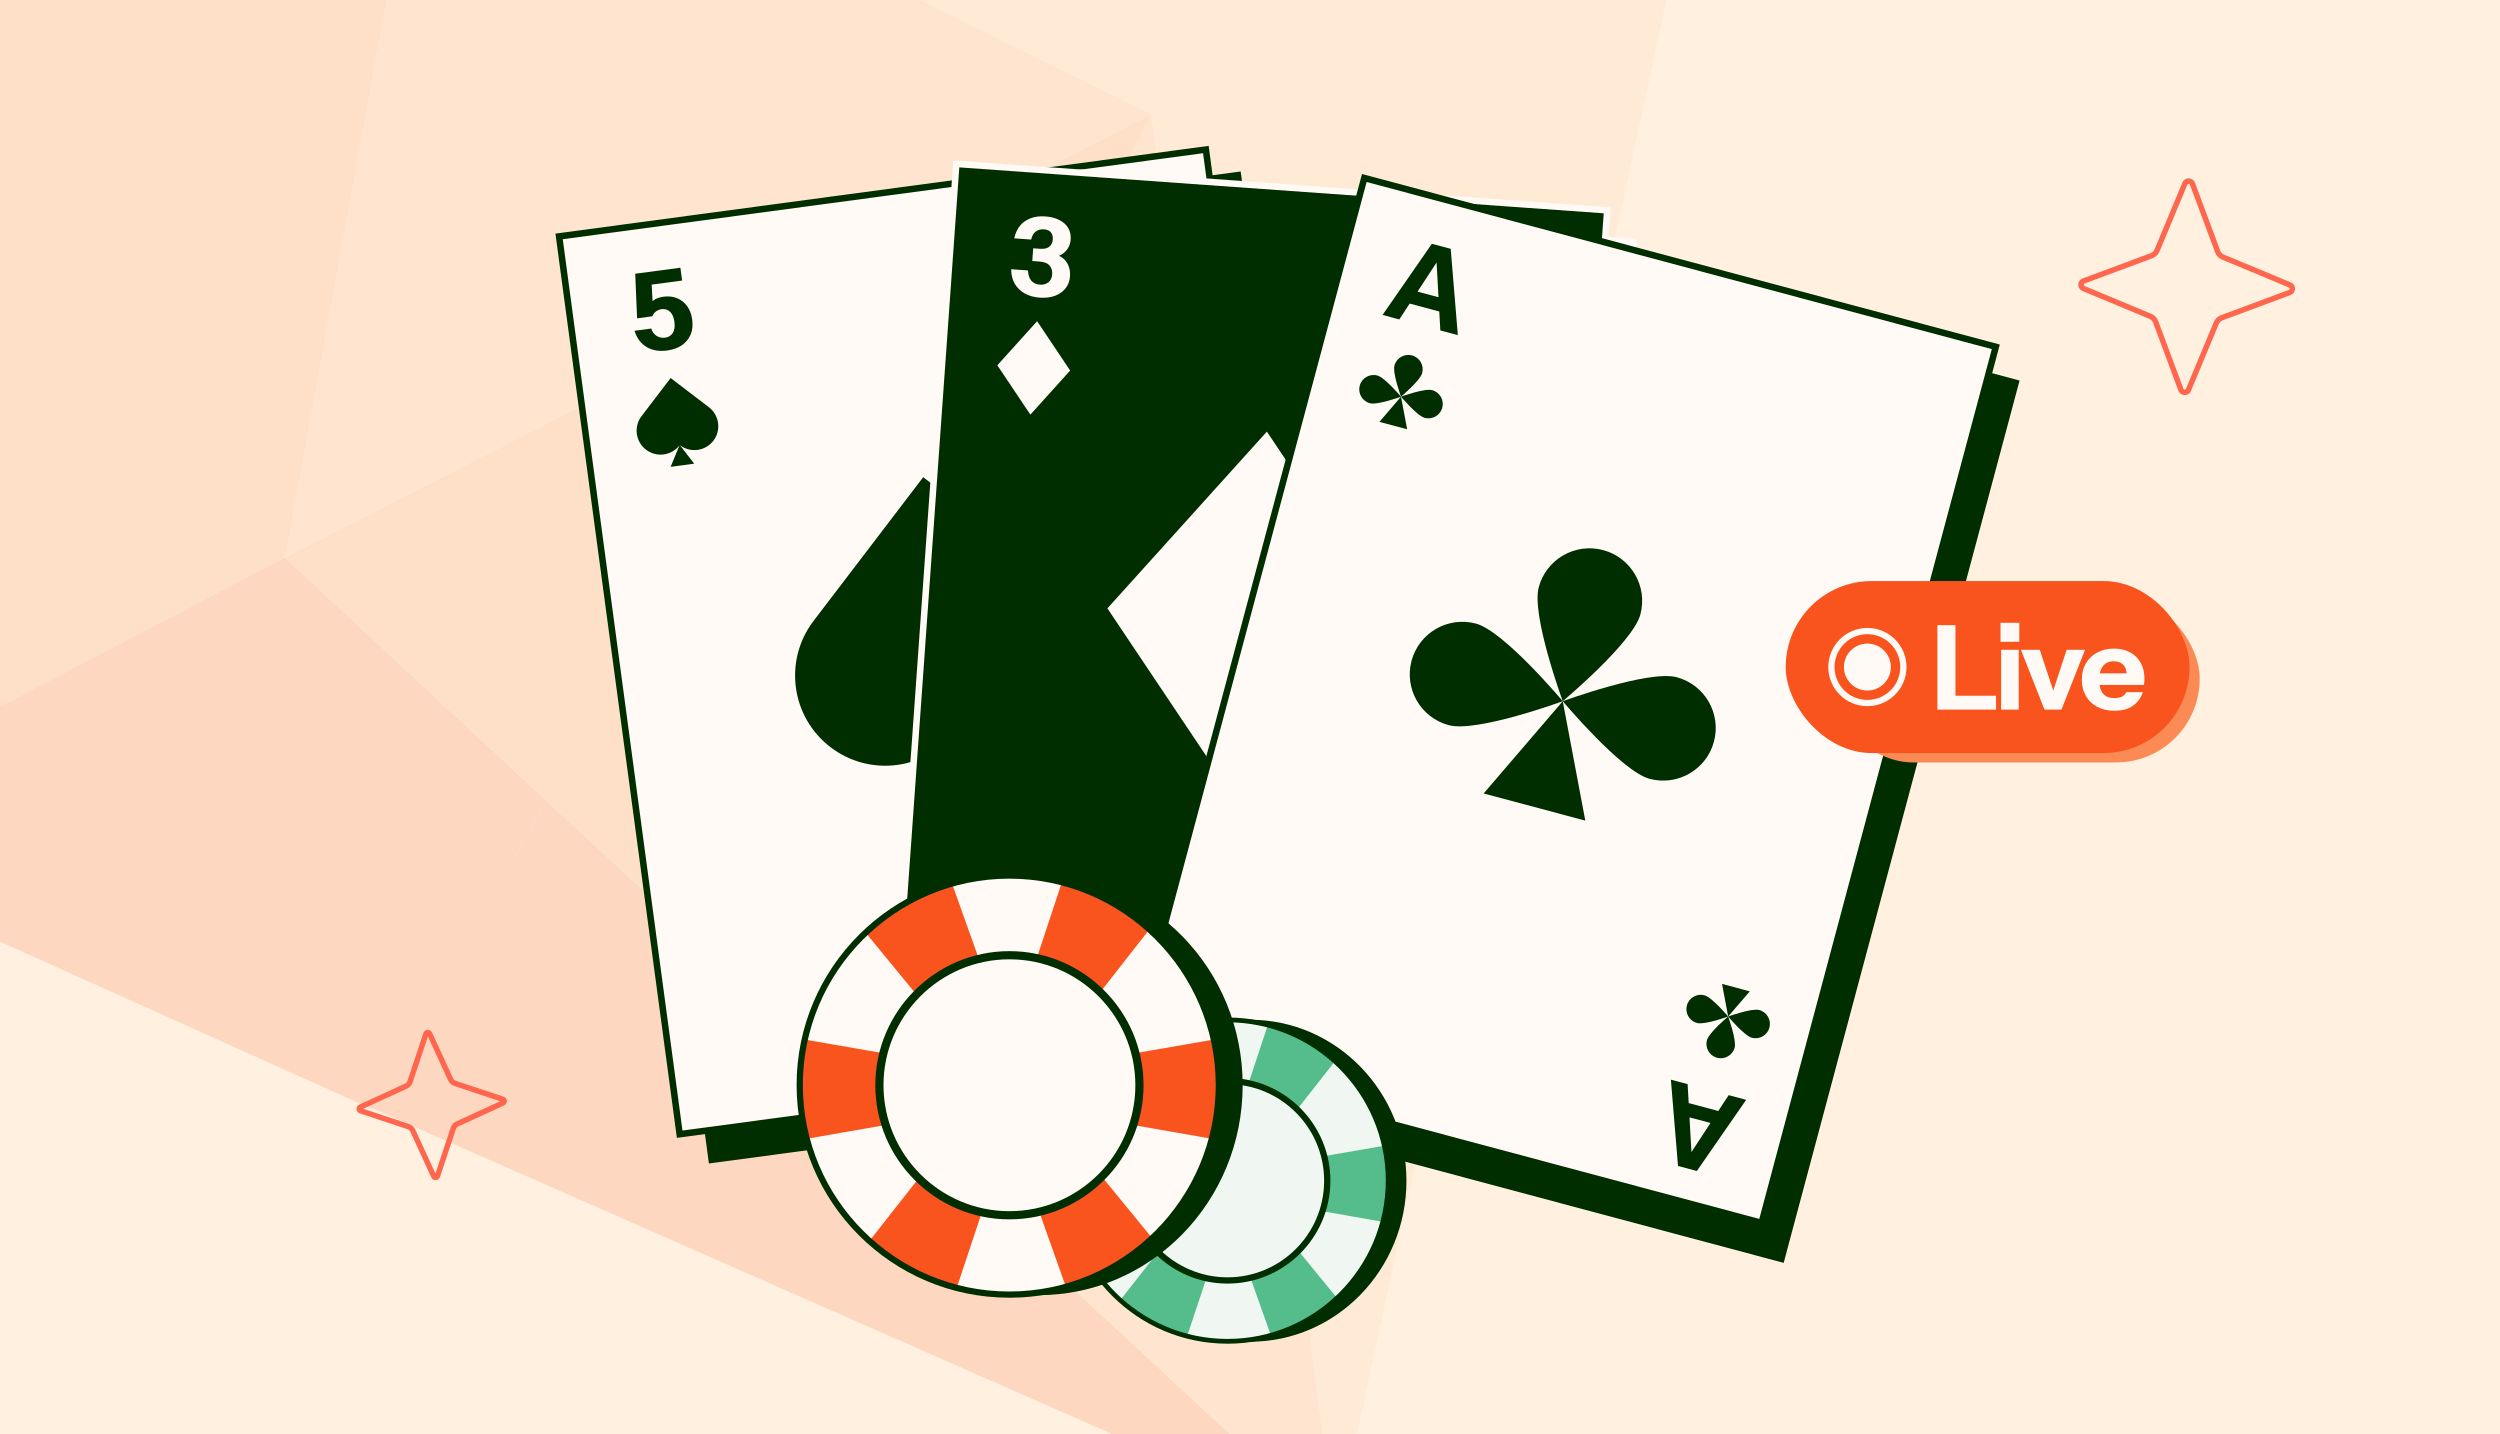 <svg width="441" height="253" viewBox="0 0 441 253" fill="none" xmlns="http://www.w3.org/2000/svg">
<rect x="0" y="0" width="441" height="253" fill="#333333" stroke="none"/>
<g clip-path="url(#clip0_11516_26079)">
<rect width="441" height="253" fill="#FFF0DF"/>
<g opacity="0.16">
<path d="M50.263 98.32L96.412 141.236L65.707 195.672L-42.718 146.887L50.263 98.32Z" fill="#F9541D"/>
<path d="M186.222 -98.919L147.196 -7.419L75.939 -42.615L186.222 -98.919Z" fill="#FB8A54"/>
<path d="M203.126 20.137L50.094 98.34L75.936 -42.614L203.126 20.137Z" fill="#FDAB76"/>
<path d="M235.755 270.392L65.681 195.502L96.409 141.236L235.755 270.392Z" fill="#F9541D"/>
<path d="M235.562 270.243L127.672 170.129L203.123 20.137L235.562 270.243Z" fill="#FDAB76"/>
<path d="M203.131 20.135L300.321 -29.51L235.593 270.411L203.131 20.135Z" fill="#FECEA4"/>
<path d="M203.129 20.136L127.7 170.298L50.269 98.317L203.129 20.136Z" fill="#FB8A54"/>
<path d="M300.491 -29.531L203.13 20.136L147.197 -7.418L186.075 -98.725L300.491 -29.531Z" fill="#FECEA4"/>
<path d="M-35.561 14.473L75.928 -42.609L50.266 98.318L-42.694 147.056L-35.561 14.473Z" fill="#FB8A54"/>
</g>
<g clip-path="url(#clip1_11516_26079)">
<path d="M218.856 30.249L103.627 45.724L125.05 205.237L240.279 189.762L218.856 30.249Z" fill="#002E00"/>
<path d="M119.894 200.074L98.624 41.701L212.713 26.379L233.983 184.752L119.894 200.074Z" fill="#FFFAF5" stroke="#002E00" stroke-width="1.15"/>
<path d="M114.036 61.2C115.044 61.809 116.26 62.019 117.684 61.828C118.697 61.693 119.557 61.389 120.264 60.915C120.97 60.429 121.487 59.805 121.816 59.043C122.145 58.281 122.242 57.4 122.108 56.4C121.981 55.451 121.686 54.655 121.221 54.012C120.756 53.369 120.165 52.9 119.447 52.604C118.728 52.309 117.927 52.22 117.042 52.338C116.298 52.438 115.701 52.661 115.251 53.008C115.204 53.044 115.158 53.082 115.112 53.12L114.957 50.208L120.323 49.491L120.019 47.221L112.054 48.286L112.382 56.153L115.075 55.793C115.233 55.407 115.455 55.116 115.742 54.921C116.027 54.713 116.343 54.586 116.69 54.539C117.292 54.459 117.796 54.613 118.201 55.003C118.604 55.38 118.859 55.973 118.967 56.781C119.08 57.627 118.979 58.287 118.664 58.76C118.36 59.218 117.906 59.488 117.304 59.569C116.778 59.639 116.287 59.535 115.832 59.256C115.375 58.965 115.056 58.531 114.875 57.955L111.931 58.348C112.326 59.64 113.028 60.591 114.036 61.2Z" fill="#002E00"/>
<path d="M213.097 168.243C213.909 167.39 215.028 166.868 216.451 166.678C217.465 166.543 218.374 166.61 219.181 166.881C219.989 167.165 220.652 167.631 221.17 168.28C221.687 168.928 222.013 169.753 222.147 170.753C222.274 171.702 222.197 172.548 221.918 173.291C221.639 174.033 221.191 174.641 220.576 175.115C219.96 175.589 219.21 175.885 218.325 176.004C217.581 176.103 216.947 176.044 216.422 175.827C216.366 175.805 216.312 175.781 216.258 175.756L216.874 178.606L222.239 177.889L222.543 180.159L214.578 181.224L212.827 173.547L215.52 173.187C215.773 173.518 216.064 173.741 216.393 173.853C216.723 173.979 217.061 174.018 217.407 173.972C218.01 173.892 218.455 173.61 218.743 173.128C219.033 172.658 219.124 172.019 219.016 171.211C218.903 170.365 218.632 169.755 218.203 169.381C217.789 169.019 217.281 168.878 216.678 168.959C216.152 169.029 215.706 169.258 215.34 169.647C214.976 170.048 214.782 170.55 214.759 171.154L211.815 171.548C211.857 170.197 212.284 169.096 213.097 168.243Z" fill="#002E00"/>
<path d="M119.941 78.535C121.79 79.945 124.433 79.589 125.843 77.74L125.844 77.739C127.255 75.89 126.898 73.246 125.049 71.835L118.299 66.682L113.166 73.41C111.75 75.265 112.107 77.915 113.962 79.33C115.805 80.737 118.435 80.394 119.855 78.568L118.299 82.353L122.455 81.794L119.941 78.535Z" fill="#002E00"/>
<path d="M169.035 128.82C175.998 134.13 185.952 132.787 191.265 125.825L191.267 125.819C196.581 118.855 195.239 108.898 188.275 103.584L162.851 84.177L143.519 109.517C138.186 116.502 139.528 126.485 146.515 131.812C153.457 137.112 163.362 135.818 168.712 128.942L162.851 143.199L178.504 141.093L169.035 128.82Z" fill="#002E00"/>
<path d="M214.158 150.091C215.572 148.245 218.215 147.895 220.062 149.308L220.063 149.309C221.91 150.722 222.261 153.367 220.848 155.214L215.689 161.959L208.968 156.817C207.115 155.399 206.762 152.748 208.18 150.896C209.589 149.054 212.217 148.694 214.067 150.082L211.571 146.839L215.728 146.286L214.158 150.091Z" fill="#002E00"/>
</g>
<g clip-path="url(#clip2_11516_26079)">
<path d="M288.746 42.133L172.777 33.869L161.338 194.407L277.307 202.671L288.746 42.133Z" fill="#FFFAF5"/>
<path d="M157.333 188.304L168.691 28.913L283.513 37.095L272.156 196.486L157.333 188.304Z" fill="#002E00" stroke="#FFFAF5" stroke-width="1.15"/>
<path d="M180.805 51.792C181.567 52.197 182.439 52.435 183.42 52.505C184.375 52.574 185.245 52.474 186.029 52.206C186.815 51.925 187.449 51.491 187.933 50.903C188.416 50.315 188.688 49.601 188.748 48.762C188.796 48.091 188.711 47.475 188.492 46.914C188.273 46.341 187.931 45.875 187.463 45.517C187.26 45.355 187.035 45.224 186.79 45.123C186.891 45.084 186.992 45.038 187.093 44.985C187.564 44.746 187.966 44.392 188.298 43.923C188.63 43.454 188.819 42.897 188.865 42.252C188.921 41.477 188.775 40.798 188.428 40.216C188.08 39.633 187.562 39.167 186.874 38.82C186.199 38.46 185.371 38.245 184.39 38.174C183.41 38.104 182.539 38.217 181.778 38.512C181.018 38.795 180.396 39.237 179.912 39.838C179.428 40.439 179.096 41.174 178.917 42.043L181.898 42.257C182.036 41.605 182.31 41.132 182.72 40.837C183.131 40.542 183.6 40.414 184.13 40.452C184.749 40.496 185.176 40.689 185.411 41.03C185.647 41.359 185.748 41.768 185.712 42.259C185.675 42.775 185.477 43.189 185.117 43.5C184.758 43.812 184.197 43.94 183.435 43.885L182.254 43.801L182.093 46.046L183.332 46.135C184.21 46.198 184.816 46.437 185.149 46.85C185.497 47.251 185.648 47.761 185.604 48.381C185.557 49.026 185.328 49.503 184.917 49.81C184.519 50.119 184.036 50.253 183.468 50.212C182.809 50.165 182.3 49.94 181.94 49.538C181.58 49.123 181.378 48.512 181.332 47.704L178.37 47.492C178.376 48.491 178.593 49.356 179.02 50.087C179.462 50.807 180.056 51.375 180.805 51.792Z" fill="#FFFAF5"/>
<path d="M256.034 175.564C256.846 175.272 257.743 175.161 258.723 175.231C259.679 175.3 260.525 175.523 261.264 175.9C262.001 176.291 262.567 176.811 262.961 177.462C263.356 178.113 263.523 178.858 263.462 179.697C263.414 180.368 263.242 180.966 262.944 181.489C262.646 182.026 262.241 182.438 261.727 182.725C261.502 182.856 261.261 182.954 261.004 183.019C261.098 183.072 261.192 183.132 261.284 183.199C261.717 183.503 262.064 183.91 262.325 184.422C262.587 184.934 262.694 185.512 262.648 186.158C262.593 186.932 262.351 187.583 261.924 188.11C261.497 188.637 260.918 189.024 260.187 189.27C259.468 189.53 258.617 189.624 257.637 189.554C256.656 189.483 255.81 189.247 255.099 188.846C254.388 188.458 253.835 187.932 253.442 187.268C253.048 186.604 252.825 185.829 252.772 184.943L255.753 185.157C255.796 185.821 256 186.329 256.364 186.68C256.728 187.03 257.175 187.224 257.704 187.262C258.323 187.307 258.774 187.177 259.055 186.873C259.335 186.582 259.493 186.191 259.528 185.7C259.566 185.184 259.428 184.746 259.117 184.386C258.805 184.027 258.269 183.82 257.507 183.765L256.326 183.68L256.488 181.434L257.727 181.523C258.604 181.586 259.238 181.437 259.627 181.076C260.028 180.728 260.251 180.245 260.296 179.625C260.342 178.98 260.184 178.476 259.82 178.112C259.47 177.75 259.011 177.548 258.443 177.508C257.785 177.46 257.249 177.61 256.835 177.956C256.42 178.316 256.132 178.892 255.971 179.685L253.009 179.472C253.158 178.484 253.496 177.658 254.024 176.996C254.563 176.347 255.233 175.869 256.034 175.564Z" fill="#FFFAF5"/>
<path d="M188.775 65.362L182.947 56.659L175.93 64.436L181.757 73.139L188.775 65.362Z" fill="#FFFAF5"/>
<path d="M265.868 163.274L260.041 154.571L253.024 162.348L258.851 171.051L265.868 163.274Z" fill="#FFFAF5"/>
<path d="M246.84 111.026L223.477 76.136L195.345 107.315L218.707 142.205L246.84 111.026Z" fill="#FFFAF5"/>
</g>
<g clip-path="url(#clip3_11516_26079)">
<path d="M356.252 67.127L243.745 37.047L202.133 192.691L314.64 222.77L356.252 67.127Z" fill="#002E00"/>
<path d="M199.348 185.934L240.664 31.401L352.06 61.183L310.745 215.717L199.348 185.934Z" fill="#FFFAF5" stroke="#002E00" stroke-width="1.15"/>
<path fill-rule="evenodd" clip-rule="evenodd" d="M252.583 43.002L243.882 55.555L246.835 56.346L248.667 53.55L253.889 54.949L254.073 58.286L257.161 59.113L255.903 43.891L252.583 43.002ZM253.412 46.308L250.05 51.44L253.75 52.431L253.412 46.308Z" fill="#002E00"/>
<path fill-rule="evenodd" clip-rule="evenodd" d="M296.001 205.676L294.743 190.454L297.696 191.245L297.884 194.583L303.106 195.982L304.934 193.185L308.022 194.012L299.321 206.565L296.001 205.676ZM298.372 203.227L298.026 197.102L301.727 198.093L298.372 203.227Z" fill="#002E00"/>
<path d="M247.136 69.974C247.136 69.974 250.513 67.149 250.875 65.798C251.236 64.446 250.432 63.059 249.081 62.697C247.728 62.336 246.34 63.139 245.979 64.489C245.618 65.841 247.136 69.974 247.136 69.974Z" fill="#002E00"/>
<path d="M247.136 69.975C247.136 69.975 244.308 66.598 242.957 66.237C241.604 65.876 240.216 66.678 239.855 68.029C239.494 69.381 240.297 70.768 241.649 71.13C243.001 71.491 247.136 69.975 247.136 69.975Z" fill="#002E00"/>
<path d="M251.316 73.712C249.964 73.351 247.137 69.974 247.137 69.974C247.137 69.974 251.271 68.458 252.624 68.82C253.977 69.181 254.779 70.569 254.418 71.92C254.057 73.271 252.669 74.073 251.316 73.712Z" fill="#002E00"/>
<path d="M243.327 74.418L247.136 69.975L248.222 75.725L243.327 74.418Z" fill="#002E00"/>
<path d="M304.845 179.314C304.845 179.314 306.358 183.449 305.995 184.8C305.632 186.151 304.242 186.951 302.891 186.588C301.539 186.225 300.738 184.835 301.101 183.485C301.464 182.134 304.845 179.314 304.845 179.314Z" fill="#002E00"/>
<path d="M304.846 179.313C304.846 179.313 300.709 180.823 299.357 180.461C298.005 180.097 297.205 178.708 297.567 177.358C297.93 176.007 299.32 175.207 300.671 175.569C302.023 175.933 304.846 179.313 304.846 179.313Z" fill="#002E00"/>
<path d="M310.334 178.167C308.983 177.804 304.846 179.314 304.846 179.314C304.846 179.314 307.669 182.694 309.021 183.058C310.373 183.421 311.762 182.621 312.125 181.269C312.487 179.919 311.686 178.53 310.334 178.167Z" fill="#002E00"/>
<path d="M303.768 173.561L304.846 179.314L308.662 174.876L303.768 173.561Z" fill="#002E00"/>
<path d="M275.669 123.69C275.669 123.69 288.04 113.342 289.363 108.394C290.686 103.443 287.743 98.36 282.792 97.036C277.837 95.713 272.753 98.653 271.43 103.6C270.107 108.552 275.669 123.69 275.669 123.69Z" fill="#002E00"/>
<path d="M275.668 123.694C275.668 123.694 265.31 111.326 260.36 110.002C255.405 108.679 250.32 111.619 248.997 116.566C247.674 121.518 250.618 126.6 255.569 127.924C260.523 129.248 275.668 123.694 275.668 123.694Z" fill="#002E00"/>
<path d="M290.98 137.384C286.03 136.06 275.671 123.692 275.671 123.692C275.671 123.692 290.816 118.138 295.771 119.462C300.726 120.786 303.665 125.868 302.342 130.82C301.019 135.767 295.935 138.707 290.98 137.384Z" fill="#002E00"/>
<path d="M261.715 139.968L275.67 123.694L279.648 144.759L261.715 139.968Z" fill="#002E00"/>
</g>
<path d="M220.484 236.681C235.732 236.681 248.094 223.966 248.094 208.282C248.094 192.598 235.732 179.884 220.484 179.884C205.235 179.884 192.874 192.598 192.874 208.282C192.874 223.966 205.235 236.681 220.484 236.681Z" fill="#002E00"/>
<path d="M216.522 236.61C232.181 236.61 244.875 223.917 244.875 208.26C244.875 192.604 232.181 179.911 216.522 179.911C200.863 179.911 188.169 192.604 188.169 208.26C188.169 223.917 200.863 236.61 216.522 236.61Z" fill="#F0F7F3"/>
<path d="M188.169 208.26C188.169 210.771 188.498 213.206 189.114 215.527L216.522 210.733L243.929 215.527C244.541 213.206 244.875 210.771 244.875 208.26C244.875 206.146 244.634 204.087 244.195 202.103L216.522 206.897L188.848 202.103C188.41 204.087 188.169 206.146 188.169 208.26Z" fill="#55BD8B"/>
<path d="M203.059 183.38C200.873 184.616 198.915 186.102 197.197 187.777L214.851 209.277L224.157 235.495C226.479 234.888 228.762 233.981 230.948 232.744C232.788 231.702 234.464 230.482 235.975 229.123L218.19 207.391L208.753 180.941C206.811 181.536 204.9 182.337 203.059 183.38Z" fill="#55BD8B"/>
<path d="M230.428 183.624C228.216 182.434 225.912 181.574 223.578 181.017L214.833 207.425L197.644 229.301C199.395 230.938 201.387 232.381 203.599 233.571C205.464 234.571 207.389 235.335 209.347 235.888L218.218 209.243L235.535 187.135C233.994 185.81 232.293 184.625 230.432 183.624H230.428Z" fill="#55BD8B"/>
<path d="M216.523 237.027C200.654 237.027 187.748 224.123 187.748 208.26C187.748 192.397 200.654 179.489 216.523 179.489C232.392 179.489 245.298 192.393 245.298 208.26C245.298 224.127 232.392 237.031 216.523 237.031V237.027ZM216.523 180.333C201.123 180.333 188.592 192.862 188.592 208.26C188.592 223.658 201.123 236.187 216.523 236.187C231.923 236.187 244.454 223.658 244.454 208.26C244.454 192.862 231.923 180.333 216.523 180.333Z" fill="#002E00"/>
<path d="M216.541 225.636C226.126 225.636 233.896 217.866 233.896 208.282C233.896 198.697 226.126 190.927 216.541 190.927C206.956 190.927 199.187 198.697 199.187 208.282C199.187 217.866 206.956 225.636 216.541 225.636Z" fill="#F0F7F3"/>
<path d="M216.538 226.426C206.535 226.426 198.395 218.286 198.395 208.282C198.395 198.279 206.535 190.139 216.538 190.139C226.542 190.139 234.682 198.279 234.682 208.282C234.682 218.286 226.542 226.426 216.538 226.426ZM216.538 191.245C207.143 191.245 199.501 198.887 199.501 208.282C199.501 217.677 207.143 225.32 216.538 225.32C225.933 225.32 233.576 217.677 233.576 208.282C233.576 198.887 225.933 191.245 216.538 191.245Z" fill="#002E00"/>
<path d="M183.206 228.465C203.088 228.465 219.205 211.887 219.205 191.437C219.205 170.987 203.088 154.409 183.206 154.409C163.324 154.409 147.206 170.987 147.206 191.437C147.206 211.887 163.324 228.465 183.206 228.465Z" fill="#002E00"/>
<path d="M178.038 228.372C198.455 228.372 215.007 211.823 215.007 191.408C215.007 170.994 198.455 154.445 178.038 154.445C157.621 154.445 141.069 170.994 141.069 191.408C141.069 211.823 157.621 228.372 178.038 228.372Z" fill="#FFFAF5"/>
<path d="M141.069 191.408C141.069 194.682 141.499 197.857 142.302 200.883L178.038 194.633L213.774 200.883C214.572 197.857 215.007 194.682 215.007 191.408C215.007 188.652 214.693 185.967 214.121 183.381L178.038 189.631L141.955 183.381C141.383 185.967 141.069 188.652 141.069 191.408Z" fill="#F9541D"/>
<path d="M160.485 158.968C157.635 160.58 155.081 162.517 152.842 164.701L175.86 192.735L187.994 226.92C191.021 226.128 193.998 224.945 196.849 223.333C199.248 221.974 201.433 220.383 203.403 218.612L180.213 190.275L167.909 155.788C165.377 156.563 162.885 157.609 160.485 158.968Z" fill="#F9541D"/>
<path d="M196.167 159.286C193.283 157.735 190.278 156.612 187.235 155.886L175.833 190.319L153.42 218.842C155.704 220.977 158.301 222.859 161.185 224.41C163.617 225.714 166.126 226.71 168.68 227.431L180.247 192.69L202.825 163.864C200.817 162.136 198.599 160.59 196.172 159.286H196.167Z" fill="#F9541D"/>
<path d="M178.038 228.917C157.347 228.917 140.52 212.092 140.52 191.409C140.52 170.726 157.347 153.895 178.038 153.895C198.729 153.895 215.557 170.72 215.557 191.409C215.557 212.097 198.729 228.923 178.038 228.923V228.917ZM178.038 154.995C157.958 154.995 141.62 171.331 141.62 191.409C141.62 211.486 157.958 227.822 178.038 227.822C198.119 227.822 214.457 211.486 214.457 191.409C214.457 171.331 198.119 154.995 178.038 154.995Z" fill="#002E00"/>
<path d="M178.061 214.065C190.558 214.065 200.689 203.934 200.689 191.437C200.689 178.94 190.558 168.809 178.061 168.809C165.564 168.809 155.433 178.94 155.433 191.437C155.433 203.934 165.564 214.065 178.061 214.065Z" fill="#FFFAF5"/>
<path d="M178.063 215.094C165.02 215.094 154.406 204.48 154.406 191.437C154.406 178.394 165.02 167.78 178.063 167.78C191.106 167.78 201.72 178.394 201.72 191.437C201.72 204.48 191.106 215.094 178.063 215.094ZM178.063 169.222C165.813 169.222 155.848 179.187 155.848 191.437C155.848 203.687 165.813 213.652 178.063 213.652C190.313 213.652 200.278 203.687 200.278 191.437C200.278 179.187 190.313 169.222 178.063 169.222Z" fill="#002E00"/>
<path fill-rule="evenodd" clip-rule="evenodd" d="M80.106 191.56C79.647 191.403 79.261 191.065 79.055 190.612C79.055 190.612 79.054 190.611 79.054 190.61L75.487 182.843L72.788 190.968C72.63 191.427 72.293 191.813 71.84 192.019C71.839 192.019 71.838 192.02 71.838 192.02L64.07 195.588L72.195 198.286C72.654 198.444 73.04 198.781 73.246 199.234C73.247 199.235 73.247 199.236 73.247 199.236L76.815 207.004L79.514 198.879C79.671 198.42 80.009 198.034 80.462 197.828C80.462 197.827 80.463 197.827 80.464 197.827L88.231 194.259L80.106 191.56ZM88.935 194.99L80.859 198.699C80.655 198.792 80.495 198.97 80.42 199.19L77.619 207.623C77.384 208.33 76.401 208.389 76.084 207.707L72.375 199.632C72.282 199.427 72.104 199.268 71.885 199.193L63.451 196.391C62.744 196.156 62.685 195.174 63.367 194.857L71.442 191.148C71.647 191.055 71.806 190.877 71.882 190.657L74.683 182.224C74.918 181.517 75.9 181.457 76.217 182.139L79.927 190.215C80.019 190.419 80.197 190.579 80.417 190.654L88.85 193.455C89.557 193.69 89.617 194.672 88.935 194.99Z" fill="#FF664E"/>
<path fill-rule="evenodd" clip-rule="evenodd" d="M380.704 56.6L380.704 56.6L385.167 68.59C385.239 68.783 385.514 68.794 385.599 68.596C385.599 68.596 385.599 68.595 385.599 68.595L390.518 56.794C390.519 56.793 390.519 56.792 390.52 56.791C390.747 56.24 391.196 55.816 391.745 55.606L391.754 55.603L391.754 55.603L403.744 51.14C403.936 51.068 403.947 50.793 403.749 50.708C403.749 50.708 403.749 50.708 403.748 50.708L391.947 45.788C391.946 45.788 391.945 45.788 391.945 45.787C391.393 45.56 390.97 45.111 390.76 44.562L390.756 44.553L390.756 44.553L386.293 32.563C386.293 32.563 386.293 32.563 386.293 32.563C386.221 32.371 385.946 32.36 385.862 32.557C385.861 32.558 385.861 32.558 385.861 32.559L380.942 44.36C380.941 44.361 380.941 44.361 380.941 44.362C380.713 44.913 380.264 45.337 379.715 45.547L379.707 45.551L379.707 45.551L367.717 50.014C367.717 50.014 367.716 50.014 367.716 50.014C367.524 50.086 367.513 50.361 367.711 50.445C367.711 50.446 367.712 50.446 367.712 50.446L379.513 55.365C379.514 55.365 379.515 55.366 379.516 55.366C380.067 55.594 380.49 56.043 380.701 56.592L380.704 56.6ZM367.339 51.328C366.341 50.907 366.377 49.491 367.382 49.116L379.373 44.653C379.685 44.533 379.933 44.295 380.056 43.995L384.979 32.186C385.4 31.188 386.816 31.224 387.191 32.229L391.654 44.219C391.774 44.532 392.012 44.779 392.312 44.903L404.121 49.825C405.119 50.247 405.083 51.663 404.078 52.038L392.088 56.501C391.775 56.62 391.527 56.859 391.404 57.158L386.482 68.968C386.06 69.966 384.644 69.93 384.269 68.925L379.806 56.934C379.686 56.622 379.448 56.374 379.149 56.251L367.339 51.328Z" fill="#FF664E"/>
<rect x="322.725" y="104.961" width="65.302" height="29.538" rx="14.769" fill="#FB8A54"/>
<rect x="315" y="102.5" width="71.232" height="30.338" rx="15.169" fill="#F9541D"/>
<path d="M335.757 117.669C335.757 121.175 332.915 124.017 329.409 124.017C325.903 124.017 323.061 121.175 323.061 117.669C323.061 114.163 325.903 111.321 329.409 111.321C332.915 111.321 335.757 114.163 335.757 117.669Z" stroke="#FFFAF5" stroke-width="1.103"/>
<circle cx="329.408" cy="117.669" r="4.14" fill="#FFFAF5"/>
<path d="M341.757 125.169L341.757 110.276L344.942 110.276L344.942 125.169L341.757 125.169ZM343.246 125.169L343.246 122.728L352.1 122.728L352.1 125.169L343.246 125.169ZM352.999 125.169L352.999 114.62L356.102 114.62L356.102 125.169L352.999 125.169ZM352.895 113.213L352.895 109.862L356.205 109.862L356.205 113.213L352.895 113.213ZM360.647 125.169L356.489 114.62L359.82 114.62L363.067 124.466L361.33 124.466L364.557 114.62L367.804 114.62L363.646 125.169L360.647 125.169ZM373.024 125.376C371.852 125.376 370.831 125.149 369.962 124.693C369.094 124.225 368.418 123.576 367.935 122.749C367.466 121.922 367.232 120.97 367.232 119.894C367.232 118.805 367.466 117.854 367.935 117.04C368.418 116.212 369.087 115.571 369.942 115.116C370.797 114.647 371.79 114.413 372.92 114.413C374.01 114.413 374.955 114.634 375.754 115.075C376.554 115.516 377.175 116.13 377.616 116.916C378.057 117.702 378.278 118.626 378.278 119.688C378.278 119.908 378.271 120.115 378.257 120.308C378.243 120.487 378.223 120.66 378.195 120.825L369.052 120.825L369.052 118.777L375.692 118.777L375.154 119.15C375.154 118.295 374.948 117.667 374.534 117.267C374.134 116.854 373.582 116.647 372.879 116.647C372.065 116.647 371.431 116.923 370.976 117.474C370.535 118.026 370.314 118.853 370.314 119.957C370.314 121.032 370.535 121.832 370.976 122.356C371.431 122.88 372.107 123.142 373.003 123.142C373.5 123.142 373.927 123.059 374.286 122.894C374.644 122.728 374.913 122.459 375.092 122.087L378.009 122.087C377.664 123.108 377.071 123.914 376.23 124.507C375.403 125.086 374.334 125.376 373.024 125.376Z" fill="#FFFAF5"/>
</g>
<defs>
<clipPath id="clip0_11516_26079">
<rect width="441" height="253" fill="white"/>
</clipPath>
<clipPath id="clip1_11516_26079">
<rect width="121.357" height="166.235" fill="white" transform="translate(97.965 41.145) rotate(-7.618)"/>
</clipPath>
<clipPath id="clip2_11516_26079">
<rect width="121.357" height="166.235" fill="white" transform="translate(168.168 28.235) rotate(4.108)"/>
</clipPath>
<clipPath id="clip3_11516_26079">
<rect width="121.561" height="166.405" fill="white" transform="translate(240.273 30.635) rotate(15)"/>
</clipPath>
</defs>
</svg>
